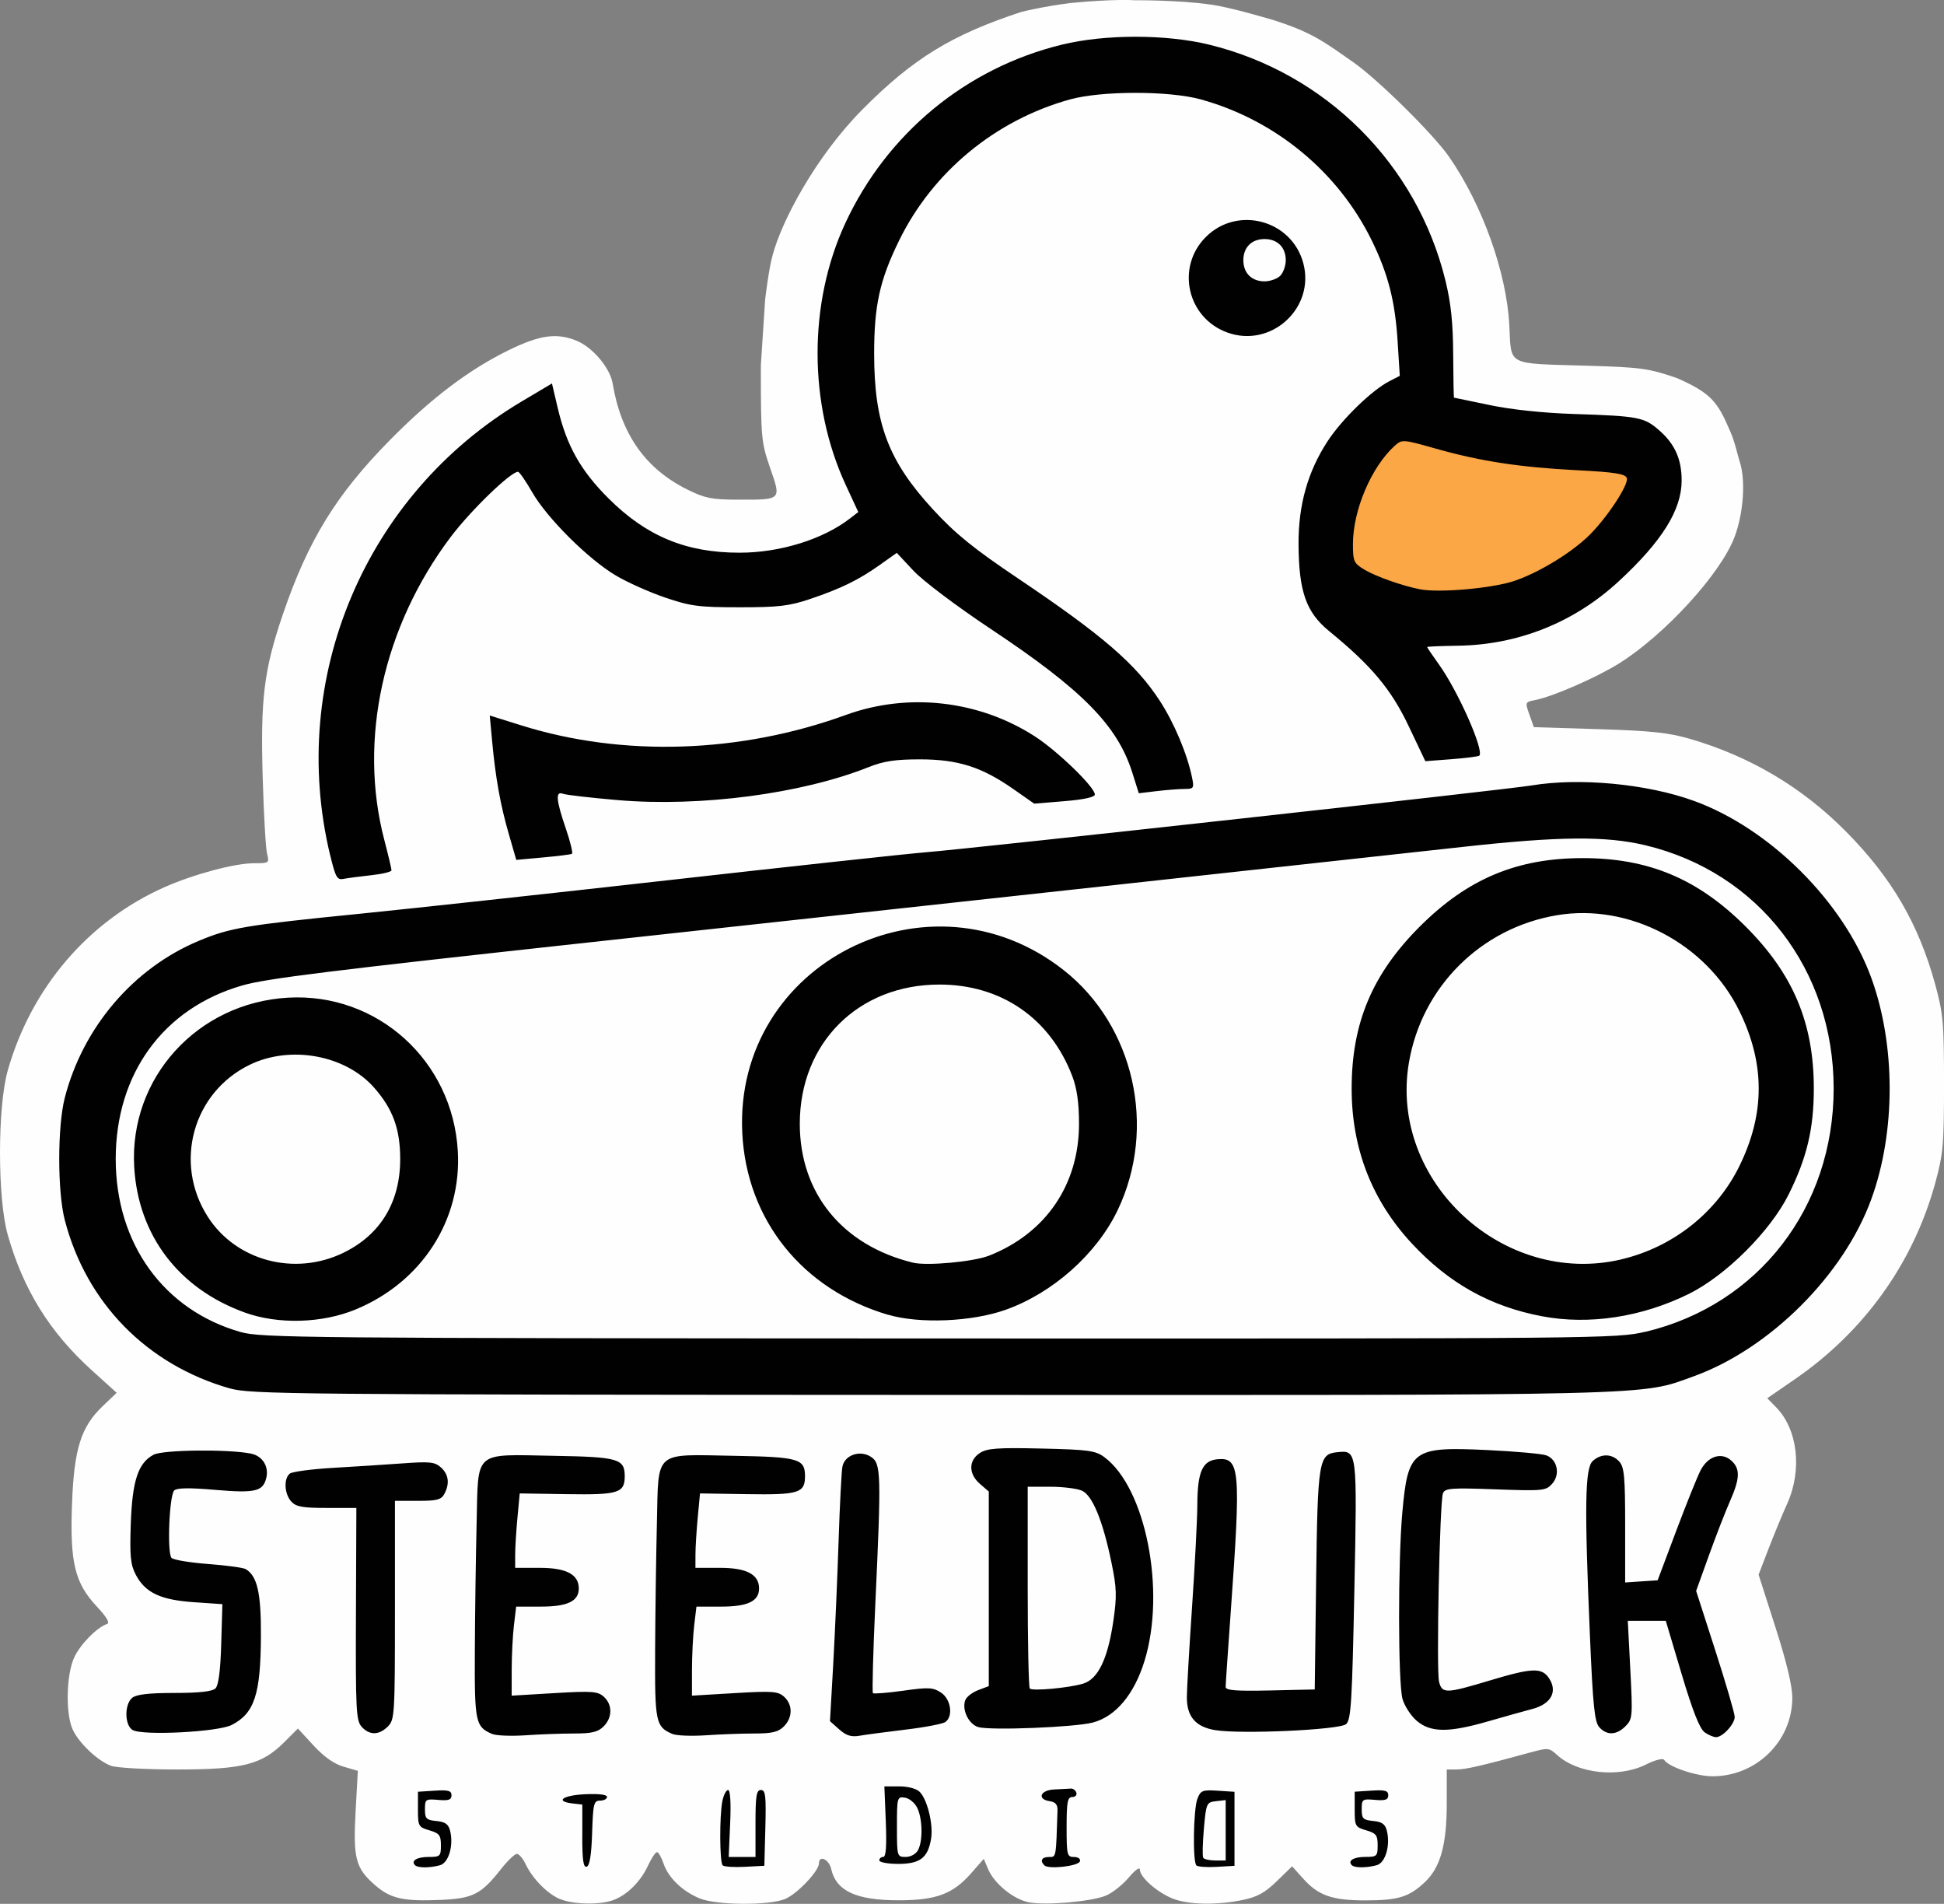 <?xml version="1.0" encoding="UTF-8" standalone="no"?>
<!-- Created with Inkscape (http://www.inkscape.org/) -->

<svg
   xmlns:dc="http://purl.org/dc/elements/1.1/"
   xmlns:cc="http://creativecommons.org/ns#"
   xmlns:rdf="http://www.w3.org/1999/02/22-rdf-syntax-ns#"
   xmlns:svg="http://www.w3.org/2000/svg"
   xmlns="http://www.w3.org/2000/svg"
   xmlns:sodipodi="http://sodipodi.sourceforge.net/DTD/sodipodi-0.dtd"
   xmlns:inkscape="http://www.inkscape.org/namespaces/inkscape"
   width="106.209mm"
   height="103.991mm"
   viewBox="0 0 106.209 103.991"
   version="1.1"
   id="svg8"
   inkscape:version="0.92.4 (5da689c313, 2019-01-14)"
   sodipodi:docname="steelduck_sticker.svg">
  <rect x="0" y="0" width="106.209" height="103.991" fill="#808080" stroke="none"/>
  <defs
     id="defs2" />
  <sodipodi:namedview
     id="base"
     pagecolor="#ffffff"
     bordercolor="#666666"
     borderopacity="1.0"
     inkscape:pageopacity="0.0"
     inkscape:pageshadow="2"
     inkscape:zoom="0.98994949"
     inkscape:cx="384.73399"
     inkscape:cy="48.416141"
     inkscape:document-units="mm"
     inkscape:current-layer="layer1"
     showgrid="false"
     inkscape:window-width="1920"
     inkscape:window-height="1027"
     inkscape:window-x="1352"
     inkscape:window-y="-8"
     inkscape:window-maximized="1">
    <inkscape:grid
       type="xygrid"
       id="grid3953"
       originx="-42.779"
       originy="-66.232" />
  </sodipodi:namedview>
  <g
     inkscape:label="Layer 1"
     inkscape:groupmode="layer"
     id="layer1"
     transform="translate(-42.779,-126.777)">
    <g
       id="g3848"
       transform="translate(47.708,-1.27)">
      <path
         style="fill:#ffffff;stroke-width:0.085"
         d="M 73.319,103.831 V 81.267 h 22.564 22.564 v 22.564 22.564 H 95.883 73.319 Z"
         id="path3864"
         inkscape:connector-curvature="0" />
    </g>
    <g
       id="g3995"
       transform="translate(33.676,35.814)">
      <path
         sodipodi:nodetypes="ccssccccccccscccccsccccccscccccccsccccccccccscsccccccccccccccsccccccccccccccscscscccccsccccccccscccscccc"
         inkscape:connector-curvature="0"
         id="path3974"
         d="m 39.679,194.688 c -0.688,-0.3 -1.486,-1.115 -1.857,-1.898 -0.147,-0.311 -0.364,-0.565 -0.481,-0.565 -0.117,0 -0.506,0.373 -0.865,0.829 -1.079,1.374 -1.531,1.606 -3.271,1.684 -2.04,0.09 -2.746,-0.063 -3.58,-0.778 -1.091,-0.936 -1.236,-1.47 -1.095,-4.041 l 0.123,-2.229 -0.783,-0.229 c -0.522,-0.153 -1.068,-0.539 -1.637,-1.156 l -0.854,-0.927 -0.743,0.743 c -1.23,1.23 -2.265,1.494 -5.86,1.494 -1.691,0 -3.306,-0.09 -3.606,-0.2 -0.736,-0.271 -1.783,-1.268 -2.107,-2.006 -0.386,-0.878 -0.334,-2.995 0.096,-3.919 0.333,-0.715 1.245,-1.642 1.799,-1.827 0.161,-0.054 -0.035,-0.384 -0.561,-0.945 -1.206,-1.284 -1.477,-2.397 -1.361,-5.582 0.111,-3.031 0.486,-4.231 1.678,-5.368 l 0.763,-0.728 -1.349,-1.22 c -2.309,-2.088 -3.751,-4.41 -4.602,-7.408 -0.564,-1.987 -0.564,-6.99 0,-8.976 1.282,-4.52 4.409,-8.174 8.568,-10.016 1.607,-0.711 3.829,-1.305 4.887,-1.305 0.826,0 0.842,-0.011 0.713,-0.518 -0.073,-0.285 -0.18,-2.146 -0.238,-4.137 -0.127,-4.332 0.064,-5.891 1.094,-8.919 1.378,-4.055 2.925,-6.572 5.873,-9.557 2.262,-2.291 4.309,-3.837 6.486,-4.901 1.685,-0.824 2.611,-0.952 3.695,-0.509 0.877,0.358 1.828,1.483 1.969,2.33 0.465,2.787 1.804,4.679 4.113,5.814 0.937,0.46 1.314,0.535 2.725,0.538 2.411,0.004 2.38,0.036 1.77,-1.725 -0.489,-1.413 -0.509,-1.633 -0.51,-5.611 l 0.235,-3.597 c 0,0 0.197,-1.693 0.41,-2.425 0.475,-1.814 2.326,-5.36 4.921,-7.971 2.756,-2.774 4.872,-4.07 8.686,-5.319 0,0 1.192,-0.297 2.679,-0.481 2.405,-0.234 3.488,-0.15 3.488,-0.15 0,0 2.39,-0.018 4.139,0.234 1.072,0.133 3.497,0.865 3.497,0.865 2.109,0.677 2.751,1.198 4.311,2.285 1.343,0.936 4.388,3.942 5.24,5.173 1.812,2.617 3.128,6.289 3.284,9.158 0.125,2.3 -0.232,2.113 4.29,2.248 2.916,0.088 3.32,0.143 4.867,0.673 1.878,0.828 2.222,1.3 2.895,2.869 0.271,0.585 0.435,1.389 0.535,1.689 0.34,1.022 0.211,2.851 -0.292,4.157 -0.768,1.992 -3.775,5.281 -6.264,6.853 -1.223,0.772 -3.636,1.829 -4.61,2.019 -0.558,0.109 -0.562,0.118 -0.322,0.796 l 0.243,0.686 3.546,0.11 c 2.871,0.089 3.819,0.19 4.978,0.528 3.294,0.96 6.133,2.644 8.524,5.058 2.502,2.525 3.972,5.043 4.882,8.362 0.434,1.584 0.48,2.103 0.48,5.422 0,3.318 -0.046,3.838 -0.48,5.422 -1.197,4.363 -3.876,8.105 -7.672,10.717 l -1.506,1.036 0.484,0.493 c 1.184,1.207 1.438,3.423 0.605,5.269 -0.263,0.582 -0.722,1.692 -1.02,2.466 l -0.542,1.408 0.923,2.881 c 0.616,1.923 0.922,3.207 0.919,3.862 -0.01,2.361 -1.977,4.281 -4.373,4.271 -0.888,-0.005 -2.388,-0.514 -2.628,-0.894 -0.069,-0.109 -0.485,-0.002 -1.02,0.263 -1.481,0.732 -3.724,0.483 -4.836,-0.538 -0.417,-0.382 -0.501,-0.392 -1.354,-0.159 -2.733,0.747 -3.634,0.956 -4.125,0.956 h -0.543 v 1.848 c 0,2.267 -0.344,3.504 -1.199,4.309 -0.862,0.812 -1.458,0.994 -3.252,0.994 -1.809,0 -2.56,-0.263 -3.39,-1.185 l -0.608,-0.677 -0.834,0.812 c -0.646,0.629 -1.064,0.86 -1.855,1.025 -1.428,0.298 -3.006,0.265 -3.851,-0.08 -0.851,-0.347 -1.776,-1.167 -1.776,-1.574 0,-0.17 -0.254,0.011 -0.612,0.435 -0.337,0.399 -0.9,0.843 -1.252,0.986 -0.796,0.325 -3.244,0.539 -4.185,0.367 -0.837,-0.153 -1.902,-1.013 -2.239,-1.808 l -0.242,-0.57 -0.686,0.783 c -0.992,1.132 -1.903,1.476 -3.923,1.481 -2.353,0.006 -3.455,-0.5 -3.727,-1.713 -0.119,-0.528 -0.669,-0.776 -0.669,-0.302 0,0.421 -1.201,1.68 -1.858,1.948 -0.882,0.36 -3.737,0.34 -4.652,-0.034 -0.945,-0.386 -1.718,-1.128 -1.979,-1.903 -0.117,-0.345 -0.279,-0.628 -0.361,-0.628 -0.082,0 -0.302,0.333 -0.49,0.739 -0.402,0.871 -1.141,1.605 -1.898,1.884 -0.74,0.273 -2.224,0.239 -2.926,-0.067 z"
         style="fill:#fefefe;stroke-width:0.19" />
      <g
         id="g3951"
         transform="matrix(2.281,0,0,2.274,-115.662,14.85)">
        <path
           sodipodi:nodetypes="ccccsccccsccc"
           inkscape:connector-curvature="0"
           id="path3943"
           d="m 88.478,43.075 1.117,0.284 c 0.703,0.191 1.79,0.392 2.964,0.44 1.1,-0.238 1.931,0.374 1.845,1.44 -0.072,0.638 -0.957,1.743 -1.871,2.362 -0.969,0.656 -1.547,1.064 -2.675,1.067 l -0.61,0.11 c -1.302,-0.064 -1.048,-0.233 -2.115,-0.5 -0.22,-0.183 -0.765,-0.714 -0.832,-0.874 -0.172,-0.412 -0.124,-1.303 0.001,-1.902 0.219,-1.048 0.317,-1.445 1.172,-1.986 0.285,-0.139 0.572,-0.361 1.003,-0.442 z"
           style="fill:#fca746;stroke-width:0.085" />
        <path
           inkscape:connector-curvature="0"
           id="path3937"
           d="m 64.64,78.275 c -0.108,-0.108 0.042,-0.2 0.327,-0.2 0.273,0 0.291,-0.018 0.291,-0.279 0,-0.242 -0.037,-0.29 -0.275,-0.36 -0.263,-0.077 -0.275,-0.1 -0.275,-0.504 v -0.423 l 0.402,-0.026 c 0.326,-0.021 0.402,3.39e-4 0.402,0.112 0,0.108 -0.069,0.132 -0.318,0.11 -0.303,-0.026 -0.318,-0.016 -0.318,0.226 0,0.225 0.032,0.257 0.275,0.281 0.21,0.02 0.287,0.075 0.327,0.233 0.089,0.355 -0.034,0.774 -0.244,0.83 -0.249,0.067 -0.528,0.066 -0.595,-0.001 z m 4.005,-0.695 v -0.763 l -0.233,-0.027 c -0.432,-0.05 -0.237,-0.196 0.296,-0.221 0.328,-0.016 0.529,0.008 0.529,0.064 0,0.049 -0.075,0.089 -0.166,0.089 -0.151,0 -0.168,0.07 -0.191,0.776 -0.017,0.528 -0.058,0.788 -0.13,0.811 -0.079,0.026 -0.106,-0.155 -0.106,-0.728 z m 3.362,0.697 c -0.074,-0.074 -0.079,-1.184 -0.007,-1.545 0.029,-0.146 0.091,-0.265 0.137,-0.265 0.052,0 0.071,0.304 0.049,0.804 l -0.035,0.804 h 0.321 0.321 v -0.804 c 0,-0.666 0.022,-0.804 0.13,-0.804 0.11,0 0.126,0.138 0.106,0.91 l -0.024,0.91 -0.469,0.025 c -0.258,0.014 -0.496,-0.002 -0.529,-0.035 z m 7.705,1.7e-4 c -0.111,-0.111 -0.062,-0.201 0.109,-0.201 0.176,0 0.169,0.039 0.206,-1.122 0.004,-0.135 -0.049,-0.198 -0.184,-0.218 -0.314,-0.045 -0.231,-0.268 0.106,-0.282 0.163,-0.007 0.341,-0.017 0.395,-0.021 0.054,-0.005 0.115,0.039 0.134,0.097 0.019,0.058 -0.025,0.106 -0.099,0.106 -0.112,0 -0.134,0.12 -0.134,0.72 0,0.673 0.011,0.72 0.176,0.72 0.103,0 0.162,0.044 0.142,0.106 -0.038,0.114 -0.751,0.195 -0.85,0.096 z m 3.641,-8.5e-5 c -0.091,-0.091 -0.072,-1.344 0.024,-1.597 0.077,-0.202 0.12,-0.22 0.487,-0.196 l 0.402,0.026 v 0.889 0.889 l -0.427,0.025 c -0.235,0.014 -0.454,-0.002 -0.487,-0.035 z M 84.055,77.434 v -0.725 l -0.233,0.027 c -0.225,0.026 -0.235,0.048 -0.289,0.66 -0.031,0.348 -0.038,0.663 -0.016,0.699 0.022,0.036 0.152,0.065 0.289,0.065 H 84.055 Z m 3.022,0.84 c -0.108,-0.108 0.042,-0.2 0.327,-0.2 0.273,0 0.291,-0.018 0.291,-0.279 0,-0.242 -0.037,-0.29 -0.275,-0.36 -0.263,-0.077 -0.275,-0.1 -0.275,-0.504 v -0.423 l 0.402,-0.026 c 0.326,-0.021 0.402,3.39e-4 0.402,0.112 0,0.108 -0.069,0.132 -0.318,0.11 -0.303,-0.026 -0.318,-0.016 -0.318,0.226 0,0.225 0.032,0.257 0.275,0.281 0.21,0.02 0.287,0.075 0.327,0.233 0.089,0.355 -0.034,0.774 -0.244,0.83 -0.249,0.067 -0.528,0.066 -0.595,-0.001 z m -11.319,-0.115 c 0,-0.047 0.043,-0.085 0.095,-0.085 0.066,0 0.084,-0.26 0.061,-0.847 l -0.034,-0.847 h 0.357 c 0.209,0 0.411,0.054 0.488,0.131 0.184,0.184 0.33,0.783 0.274,1.125 -0.075,0.46 -0.264,0.606 -0.787,0.606 -0.249,0 -0.453,-0.038 -0.453,-0.085 z m 0.928,-0.248 c 0.12,-0.223 0.108,-0.764 -0.022,-1.022 -0.059,-0.116 -0.191,-0.224 -0.295,-0.239 -0.182,-0.026 -0.188,-0.003 -0.188,0.699 0,0.715 0.003,0.726 0.209,0.726 0.12,0 0.246,-0.07 0.296,-0.164 z M 66.484,75.121 c -0.4,-0.175 -0.421,-0.277 -0.413,-1.991 0.004,-0.889 0.023,-2.263 0.042,-3.054 0.043,-1.793 -0.097,-1.67 1.863,-1.636 1.531,0.027 1.685,0.071 1.685,0.49 0,0.403 -0.151,0.45 -1.387,0.431 l -1.128,-0.018 -0.054,0.576 c -0.03,0.317 -0.055,0.719 -0.055,0.894 l -6.02e-4,0.318 h 0.593 c 0.633,0 0.931,0.158 0.931,0.495 0,0.306 -0.27,0.436 -0.905,0.436 h -0.595 l -0.053,0.445 c -0.029,0.244 -0.054,0.726 -0.054,1.069 l -7.62e-4,0.625 1.022,-0.061 c 0.907,-0.054 1.04,-0.044 1.185,0.087 0.211,0.191 0.208,0.5 -0.006,0.714 -0.134,0.134 -0.282,0.169 -0.707,0.169 -0.296,0 -0.82,0.019 -1.164,0.043 -0.345,0.023 -0.704,0.009 -0.799,-0.033 z m 4.318,0 c -0.4,-0.175 -0.421,-0.277 -0.413,-1.991 0.004,-0.889 0.023,-2.263 0.042,-3.054 0.043,-1.793 -0.097,-1.67 1.863,-1.636 1.531,0.027 1.685,0.071 1.685,0.49 0,0.403 -0.151,0.45 -1.387,0.431 l -1.128,-0.018 -0.054,0.576 c -0.03,0.317 -0.055,0.719 -0.055,0.894 l -6.01e-4,0.318 h 0.593 c 0.633,0 0.931,0.158 0.931,0.495 0,0.306 -0.27,0.436 -0.905,0.436 h -0.595 l -0.053,0.445 c -0.029,0.244 -0.054,0.726 -0.054,1.069 l -7.62e-4,0.625 1.022,-0.061 c 0.907,-0.054 1.04,-0.044 1.185,0.087 0.211,0.191 0.208,0.5 -0.006,0.714 -0.134,0.134 -0.282,0.169 -0.707,0.169 -0.296,0 -0.82,0.019 -1.164,0.043 -0.345,0.023 -0.704,0.009 -0.799,-0.033 z m 3.997,-0.109 -0.222,-0.198 0.077,-1.355 c 0.042,-0.745 0.1,-2.079 0.129,-2.963 0.029,-0.885 0.07,-1.696 0.093,-1.802 0.058,-0.276 0.424,-0.399 0.682,-0.23 0.243,0.159 0.25,0.389 0.105,3.538 -0.053,1.154 -0.079,2.116 -0.057,2.138 0.021,0.021 0.348,-0.005 0.726,-0.058 0.605,-0.086 0.713,-0.08 0.903,0.044 0.236,0.155 0.299,0.561 0.11,0.706 -0.058,0.045 -0.487,0.128 -0.953,0.184 -0.466,0.056 -0.965,0.123 -1.109,0.148 -0.197,0.034 -0.318,-0.004 -0.485,-0.153 z m 20.725,0.066 c -0.115,-0.081 -0.287,-0.517 -0.548,-1.396 l -0.38,-1.279 -0.455,-5.08e-4 -0.455,-5.08e-4 0.061,1.178 c 0.058,1.124 0.053,1.186 -0.116,1.355 -0.217,0.217 -0.445,0.226 -0.627,0.025 -0.113,-0.125 -0.153,-0.51 -0.224,-2.18 -0.135,-3.154 -0.12,-4.046 0.067,-4.216 0.203,-0.184 0.462,-0.178 0.636,0.015 0.118,0.131 0.14,0.369 0.14,1.529 v 1.374 l 0.389,-0.026 0.389,-0.026 0.444,-1.185 c 0.244,-0.652 0.508,-1.309 0.586,-1.459 0.177,-0.341 0.502,-0.442 0.735,-0.231 0.217,0.197 0.209,0.428 -0.035,0.981 -0.11,0.25 -0.337,0.836 -0.504,1.302 l -0.304,0.847 0.462,1.439 c 0.254,0.792 0.462,1.506 0.462,1.587 1.2e-5,0.172 -0.289,0.487 -0.447,0.487 -0.059,0 -0.184,-0.053 -0.276,-0.118 z m -37.652,-0.052 c -0.192,-0.12 -0.197,-0.616 -0.008,-0.773 0.099,-0.082 0.399,-0.117 1.013,-0.117 0.597,-6.78e-4 0.907,-0.035 0.982,-0.11 0.072,-0.072 0.119,-0.431 0.137,-1.066 l 0.028,-0.957 -0.684,-0.047 c -0.799,-0.055 -1.163,-0.228 -1.389,-0.658 -0.128,-0.245 -0.148,-0.447 -0.121,-1.225 0.036,-1.039 0.176,-1.463 0.547,-1.66 0.224,-0.119 1.797,-0.136 2.332,-0.026 0.278,0.057 0.435,0.311 0.365,0.59 -0.08,0.32 -0.268,0.363 -1.229,0.28 -0.606,-0.052 -0.912,-0.048 -0.974,0.014 -0.12,0.12 -0.175,1.512 -0.064,1.622 0.047,0.047 0.444,0.113 0.881,0.146 0.437,0.033 0.841,0.088 0.897,0.123 0.276,0.17 0.367,0.574 0.362,1.605 -0.006,1.401 -0.154,1.856 -0.698,2.137 -0.331,0.171 -2.151,0.263 -2.379,0.12 z m 5.488,-0.078 c -0.133,-0.147 -0.146,-0.401 -0.137,-2.709 l 0.01,-2.547 h -0.71 c -0.58,0 -0.735,-0.028 -0.85,-0.155 -0.165,-0.183 -0.184,-0.551 -0.034,-0.67 0.058,-0.046 0.525,-0.108 1.037,-0.138 0.512,-0.03 1.265,-0.078 1.673,-0.108 0.643,-0.047 0.764,-0.034 0.91,0.098 0.186,0.168 0.214,0.39 0.08,0.639 -0.073,0.136 -0.18,0.164 -0.635,0.164 h -0.547 v 2.625 c 0,2.512 -0.007,2.632 -0.169,2.794 -0.213,0.213 -0.44,0.216 -0.629,0.007 z m 20.448,0.082 c -0.474,-0.078 -0.686,-0.325 -0.683,-0.797 9.95e-4,-0.193 0.057,-1.17 0.125,-2.171 0.068,-1.001 0.125,-2.106 0.126,-2.455 0.004,-0.78 0.122,-1.049 0.475,-1.084 0.547,-0.054 0.572,0.227 0.325,3.666 -0.067,0.931 -0.122,1.742 -0.122,1.802 -5.08e-4,0.084 0.243,0.103 1.067,0.085 l 1.067,-0.024 0.033,-2.614 c 0.037,-2.888 0.062,-3.041 0.506,-3.085 0.48,-0.047 0.478,-0.064 0.41,3.322 -0.054,2.683 -0.08,3.108 -0.198,3.21 -0.159,0.138 -2.516,0.246 -3.134,0.144 z m -5.68,-0.074 c -0.231,-0.071 -0.397,-0.419 -0.31,-0.648 0.03,-0.079 0.17,-0.187 0.309,-0.24 l 0.254,-0.096 v -2.337 -2.337 l -0.212,-0.184 c -0.275,-0.239 -0.276,-0.562 -0.003,-0.741 0.174,-0.114 0.418,-0.132 1.476,-0.108 1.127,0.026 1.293,0.049 1.506,0.206 0.993,0.737 1.48,3.217 0.962,4.898 -0.247,0.8 -0.686,1.328 -1.231,1.476 -0.423,0.115 -2.467,0.197 -2.751,0.11 z m 2.513,-1.044 c 0.357,-0.108 0.59,-0.593 0.723,-1.504 0.087,-0.599 0.081,-0.794 -0.045,-1.405 -0.208,-1.008 -0.454,-1.61 -0.706,-1.725 -0.114,-0.052 -0.454,-0.095 -0.754,-0.095 h -0.546 v 2.399 c 0,1.319 0.022,2.421 0.05,2.448 0.066,0.066 0.938,-0.015 1.279,-0.118 z m 7.994,0.896 c -0.142,-0.119 -0.297,-0.358 -0.345,-0.529 -0.107,-0.386 -0.11,-3.307 -0.004,-4.479 0.136,-1.506 0.241,-1.583 2.026,-1.499 0.679,0.032 1.32,0.09 1.423,0.128 0.266,0.099 0.339,0.46 0.139,0.683 -0.15,0.168 -0.219,0.174 -1.359,0.133 -1.061,-0.039 -1.207,-0.028 -1.256,0.095 -0.078,0.196 -0.162,4.256 -0.093,4.529 0.072,0.286 0.167,0.284 1.203,-0.029 1.03,-0.311 1.259,-0.319 1.432,-0.055 0.209,0.319 0.048,0.616 -0.399,0.735 -0.2,0.053 -0.682,0.188 -1.072,0.301 -0.939,0.271 -1.363,0.267 -1.696,-0.013 z M 60.202,66.821 c -1.986,-0.568 -3.437,-2.053 -3.953,-4.045 -0.177,-0.684 -0.177,-2.243 -3.7e-4,-2.934 0.434,-1.694 1.645,-3.117 3.211,-3.772 0.753,-0.315 1.117,-0.376 3.852,-0.65 1.234,-0.124 4.587,-0.49 7.451,-0.813 2.864,-0.324 5.607,-0.622 6.096,-0.663 1.27,-0.106 13.912,-1.504 14.52,-1.606 1.151,-0.192 2.766,-0.039 3.886,0.368 1.824,0.662 3.592,2.43 4.254,4.254 0.586,1.614 0.586,3.703 0,5.316 -0.662,1.824 -2.43,3.592 -4.254,4.254 -1.295,0.47 -0.634,0.454 -18.269,0.447 -15.34,-0.006 -16.296,-0.015 -16.794,-0.157 z m 33.908,-1.36 c 2.705,-0.648 4.507,-2.985 4.507,-5.843 0,-2.858 -1.802,-5.194 -4.507,-5.843 -0.95,-0.228 -2.074,-0.217 -4.398,0.041 -1.764,0.196 -12.75,1.4 -20.855,2.286 -6.292,0.688 -7.778,0.873 -8.358,1.04 -1.888,0.546 -3.03,2.117 -3.03,4.168 0,2.032 1.149,3.63 2.989,4.156 0.493,0.141 1.484,0.15 16.738,0.155 15.875,0.005 16.228,0.002 16.913,-0.162 z M 60.564,64.999 c -1.586,-0.572 -2.558,-1.855 -2.652,-3.498 -0.122,-2.139 1.512,-3.942 3.685,-4.066 2.139,-0.122 3.942,1.512 4.066,3.685 0.095,1.658 -0.863,3.147 -2.446,3.804 -0.805,0.334 -1.854,0.364 -2.654,0.075 z m 2.362,-1.438 c 0.886,-0.433 1.357,-1.214 1.357,-2.25 0,-0.721 -0.176,-1.204 -0.625,-1.715 -0.689,-0.785 -2.008,-1.026 -2.985,-0.546 -1.357,0.666 -1.821,2.352 -1.002,3.642 0.675,1.065 2.086,1.442 3.256,0.869 z m 13.044,1.492 c -2.056,-0.608 -3.394,-2.284 -3.494,-4.377 -0.194,-4.068 4.485,-6.44 7.699,-3.902 1.689,1.333 2.238,3.783 1.293,5.764 -0.502,1.054 -1.556,1.993 -2.686,2.395 -0.808,0.288 -2.062,0.34 -2.812,0.118 z m 2.413,-1.419 c 1.362,-0.536 2.159,-1.706 2.159,-3.17 0,-0.502 -0.049,-0.848 -0.161,-1.143 -0.529,-1.391 -1.701,-2.201 -3.183,-2.201 -1.942,0 -3.344,1.402 -3.344,3.344 0,1.667 1.018,2.92 2.709,3.336 0.334,0.082 1.447,-0.02 1.82,-0.167 z m 13.249,1.454 c -1.241,-0.236 -2.232,-0.793 -3.117,-1.747 -0.959,-1.036 -1.443,-2.283 -1.443,-3.723 0,-1.575 0.496,-2.755 1.638,-3.897 1.142,-1.142 2.322,-1.638 3.897,-1.638 1.575,0 2.755,0.496 3.897,1.638 1.142,1.142 1.638,2.322 1.638,3.897 0,0.963 -0.166,1.664 -0.601,2.54 -0.439,0.885 -1.509,1.955 -2.393,2.393 -1.126,0.558 -2.39,0.751 -3.515,0.537 z m 1.898,-1.367 c 1.234,-0.291 2.281,-1.12 2.829,-2.24 0.617,-1.262 0.617,-2.463 0,-3.725 -0.791,-1.619 -2.636,-2.592 -4.366,-2.302 -1.826,0.305 -3.246,1.725 -3.551,3.551 -0.475,2.841 2.266,5.382 5.089,4.717 z M 62.604,54.009 c -1.018,-4.243 0.843,-8.662 4.589,-10.895 l 0.725,-0.432 0.137,0.585 c 0.214,0.909 0.547,1.505 1.218,2.176 0.91,0.91 1.858,1.304 3.139,1.304 0.971,0 2.002,-0.322 2.649,-0.826 l 0.194,-0.151 -0.3,-0.649 c -0.895,-1.938 -0.9,-4.362 -0.014,-6.282 1,-2.164 2.9,-3.736 5.193,-4.296 1.031,-0.252 2.491,-0.252 3.522,0 2.794,0.683 4.978,2.867 5.661,5.661 0.134,0.546 0.183,1.022 0.187,1.782 0.003,0.57 0.012,1.037 0.02,1.037 0.008,0 0.391,0.08 0.85,0.177 0.519,0.11 1.283,0.191 2.02,0.215 1.553,0.051 1.684,0.076 2.046,0.394 0.374,0.328 0.536,0.692 0.536,1.204 0,0.707 -0.471,1.463 -1.512,2.426 -1.061,0.983 -2.403,1.521 -3.841,1.542 -0.408,0.006 -0.743,0.02 -0.743,0.032 -2.54e-4,0.012 0.128,0.202 0.286,0.423 0.459,0.645 1.085,2.065 0.964,2.186 -0.02,0.02 -0.319,0.058 -0.665,0.085 l -0.628,0.048 -0.401,-0.846 c -0.418,-0.883 -0.89,-1.448 -1.905,-2.28 -0.551,-0.452 -0.725,-0.951 -0.731,-2.092 -0.004,-0.934 0.219,-1.731 0.69,-2.459 0.342,-0.529 1.061,-1.231 1.485,-1.45 l 0.25,-0.129 -0.051,-0.817 c -0.06,-0.974 -0.226,-1.624 -0.618,-2.43 -0.805,-1.651 -2.309,-2.897 -4.096,-3.393 -0.758,-0.21 -2.374,-0.21 -3.133,0 -1.787,0.496 -3.291,1.741 -4.096,3.393 -0.463,0.949 -0.596,1.556 -0.596,2.713 0,1.68 0.339,2.578 1.414,3.748 0.535,0.582 0.969,0.935 2.043,1.659 2.02,1.363 2.813,2.05 3.385,2.933 0.345,0.532 0.655,1.272 0.772,1.841 0.053,0.259 0.042,0.275 -0.183,0.276 -0.132,4.23e-4 -0.431,0.024 -0.666,0.052 l -0.426,0.051 -0.156,-0.496 C 81.461,50.895 80.62,50.039 78.424,48.576 77.623,48.042 76.806,47.425 76.581,47.184 l -0.404,-0.433 -0.4,0.285 c -0.513,0.365 -0.932,0.571 -1.67,0.821 -0.504,0.171 -0.758,0.201 -1.693,0.201 -0.982,2.4e-5 -1.175,-0.025 -1.789,-0.235 -0.378,-0.129 -0.912,-0.369 -1.185,-0.533 -0.658,-0.394 -1.64,-1.375 -1.992,-1.99 -0.156,-0.272 -0.309,-0.495 -0.342,-0.496 -0.171,-0.007 -1.136,0.929 -1.615,1.567 -1.62,2.158 -2.214,4.875 -1.59,7.27 0.096,0.368 0.174,0.699 0.174,0.735 0,0.036 -0.219,0.089 -0.487,0.118 -0.268,0.029 -0.565,0.069 -0.662,0.088 -0.154,0.031 -0.192,-0.037 -0.321,-0.573 z m 28.37,-6.586 c 0.606,-0.208 1.391,-0.693 1.809,-1.115 0.433,-0.438 0.934,-1.211 0.879,-1.356 -0.038,-0.1 -0.293,-0.14 -1.192,-0.186 -1.374,-0.071 -2.313,-0.215 -3.387,-0.52 -0.785,-0.223 -0.805,-0.224 -0.977,-0.069 -0.559,0.503 -1.003,1.548 -1.003,2.36 0,0.419 0.02,0.463 0.275,0.617 0.27,0.163 0.915,0.391 1.333,0.472 0.465,0.09 1.744,-0.025 2.263,-0.203 z M 66.885,53.507 c -0.202,-0.697 -0.319,-1.351 -0.401,-2.242 l -0.056,-0.607 0.766,0.24 c 2.426,0.76 5.233,0.669 7.764,-0.254 1.493,-0.544 3.184,-0.352 4.525,0.514 0.543,0.351 1.438,1.22 1.438,1.397 0,0.064 -0.259,0.121 -0.726,0.16 l -0.726,0.06 -0.505,-0.354 c -0.755,-0.529 -1.324,-0.71 -2.235,-0.71 -0.588,8.5e-5 -0.868,0.043 -1.228,0.187 -1.599,0.64 -4.03,0.961 -6.006,0.792 -0.649,-0.056 -1.239,-0.124 -1.312,-0.152 -0.186,-0.071 -0.168,0.147 0.068,0.838 0.108,0.316 0.173,0.588 0.146,0.604 -0.027,0.016 -0.339,0.055 -0.692,0.087 l -0.642,0.059 z M 84.097,41.459 c -0.966,-0.349 -1.241,-1.572 -0.516,-2.297 0.756,-0.756 2.054,-0.407 2.332,0.627 0.29,1.078 -0.766,2.049 -1.816,1.67 z m 1.264,-1.363 c 0.073,-0.073 0.133,-0.242 0.133,-0.375 0,-0.309 -0.199,-0.508 -0.508,-0.508 -0.309,0 -0.508,0.199 -0.508,0.508 0,0.309 0.199,0.508 0.508,0.508 0.133,0 0.302,-0.06 0.375,-0.133 z"
           style="fill:#010101;stroke-width:0.085" />
      </g>
    </g>
  </g>
</svg>
